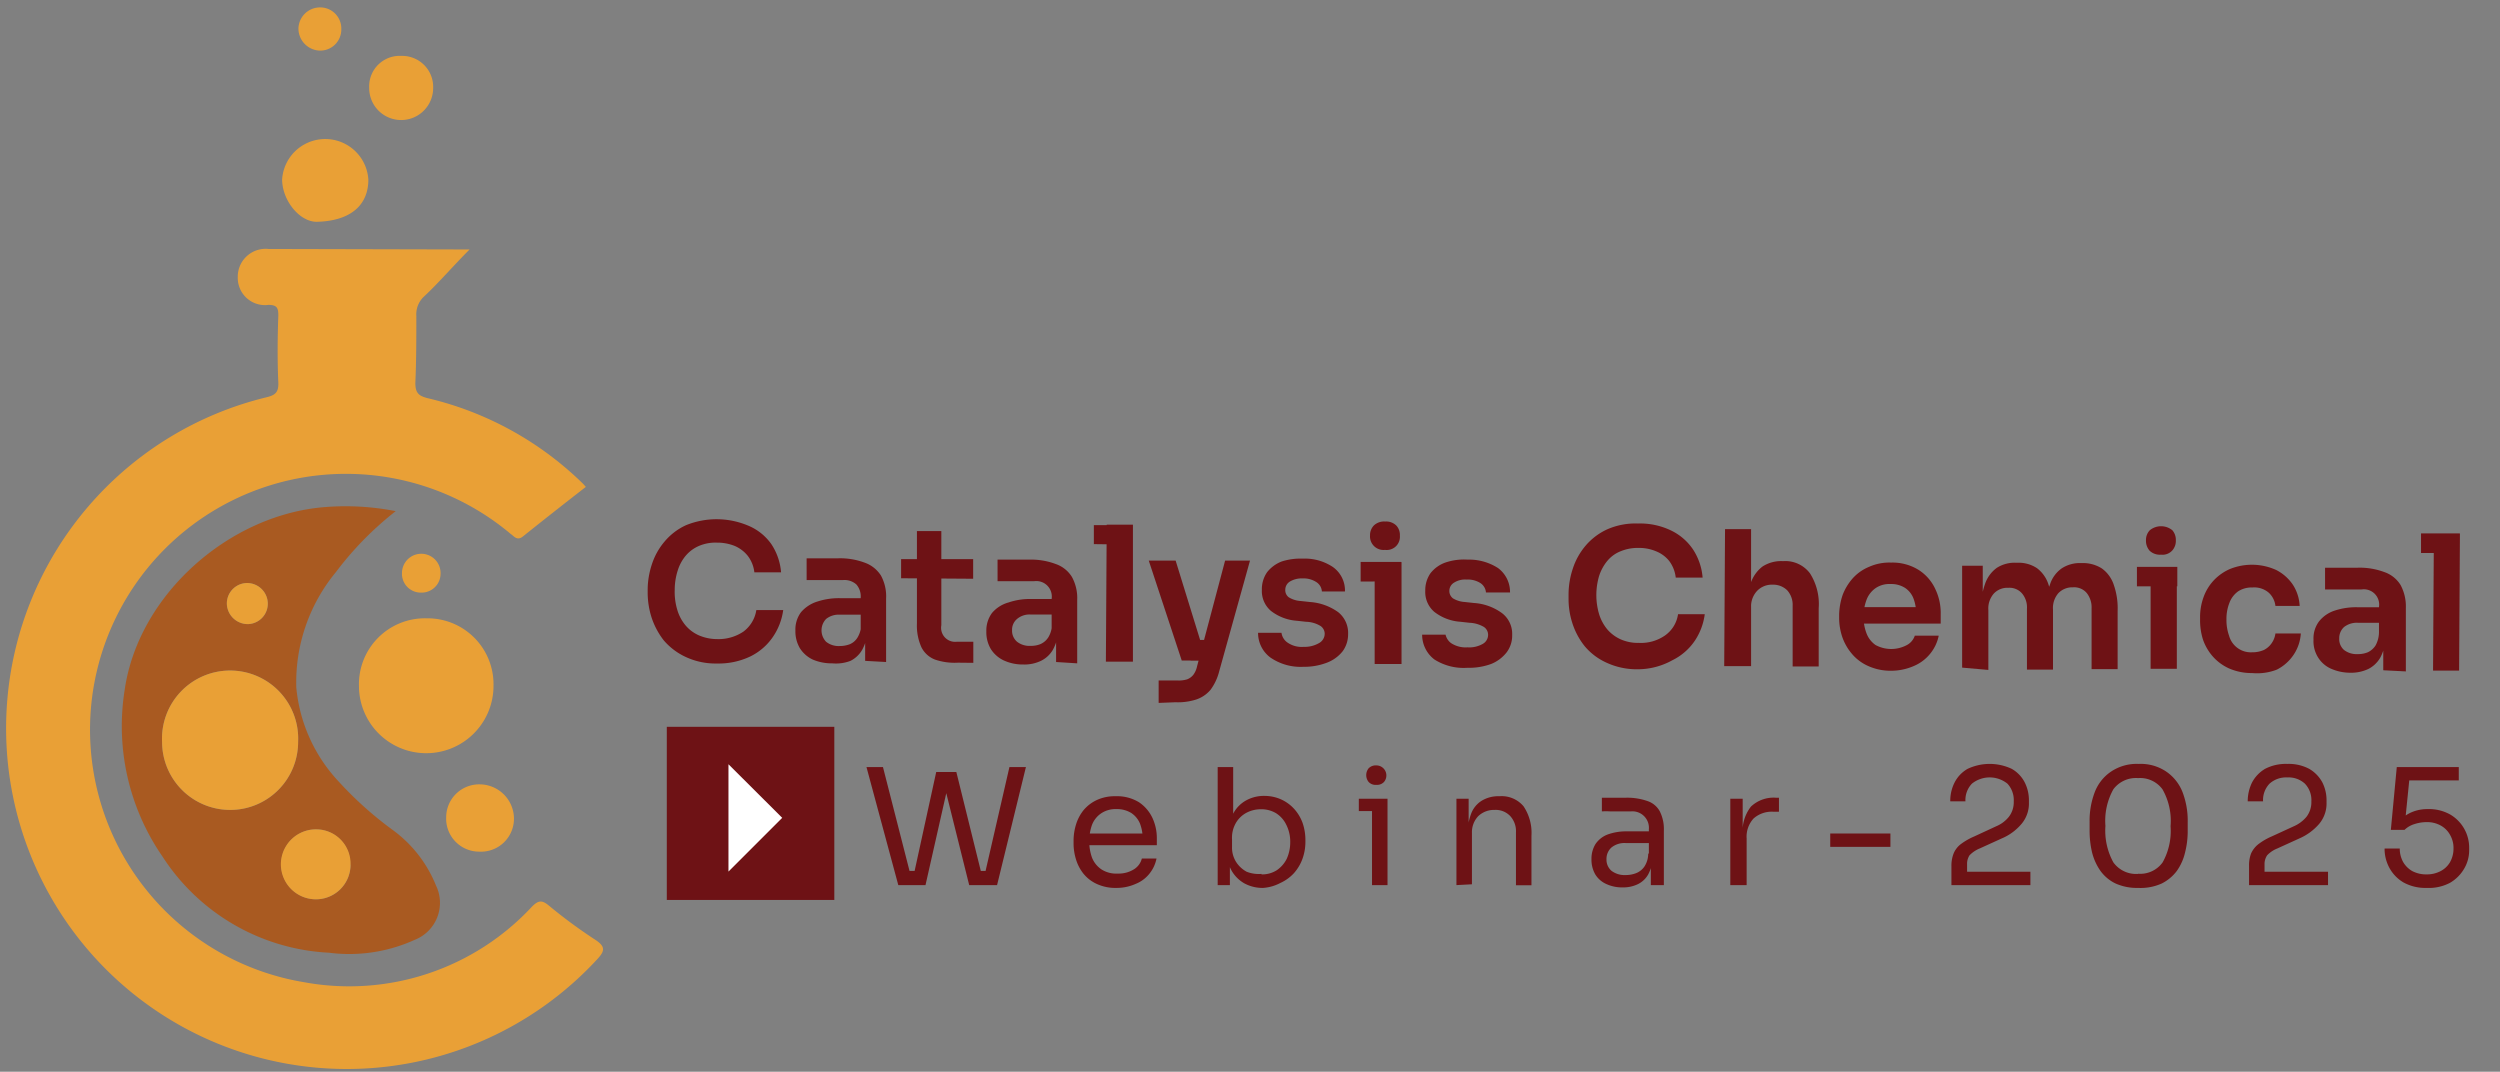 <svg id="Layer_1" data-name="Layer 1" xmlns="http://www.w3.org/2000/svg" viewBox="0 0 151.62 65"><rect x="0" y="0" width="151.62" height="65" fill="#808080" stroke="none"/><defs><style>.cls-1{fill:#e9a036;}.cls-2{fill:#a95a21;}.cls-3{fill:#6e1215;}.cls-4{fill:#fff;}</style></defs><path class="cls-1" d="M28.48,15.13c-1,1-1.85,2-2.76,2.85a1.47,1.47,0,0,0-.47,1.19c0,1.35,0,2.71-.06,4.06,0,.6.2.78.75.92a20,20,0,0,1,9.36,5.13,3.22,3.22,0,0,1,.23.25c-1.29,1-2.56,2-3.81,3-.36.29-.53,0-.75-.15A15.52,15.52,0,1,0,18.45,59.57,15.12,15.12,0,0,0,32.25,55c.42-.43.64-.41,1.06-.06A30.58,30.58,0,0,0,36.11,57c.67.44.54.72.07,1.22a20.66,20.66,0,1,1-20-34.13c.52-.13.72-.3.7-.88-.06-1.35-.05-2.71,0-4.06,0-.47-.07-.65-.59-.66a1.65,1.65,0,0,1-1.87-1.68,1.69,1.69,0,0,1,1.87-1.71Z"/><path class="cls-2" d="M24,31a19.82,19.82,0,0,0-3.63,3.7,10.5,10.5,0,0,0-2.4,7,9.64,9.64,0,0,0,2.58,5.71,22,22,0,0,0,3.3,2.95,7.74,7.74,0,0,1,2.59,3.34A2.41,2.41,0,0,1,25.15,57a9.59,9.59,0,0,1-5.2.78,12.78,12.78,0,0,1-10.1-5.84A13.91,13.91,0,0,1,7.56,41.85c.83-5.81,6.38-10.67,12.19-11.1A15.78,15.78,0,0,1,24,31ZM14,49.12A4.12,4.12,0,0,0,18.08,45,4.13,4.13,0,1,0,9.83,45,4.13,4.13,0,0,0,14,49.12Zm7.24,3.32a2.08,2.08,0,0,0-2-2.14,2.12,2.12,0,0,0-.13,4.24A2.1,2.1,0,0,0,21.26,52.44ZM14.94,35.36a1.24,1.24,0,0,0-1.18,1.3,1.27,1.27,0,0,0,1.3,1.19,1.24,1.24,0,0,0,1.18-1.3A1.26,1.26,0,0,0,14.94,35.36Z"/><path class="cls-1" d="M25.87,37.5a4,4,0,0,1,4.06,4.1,4.08,4.08,0,0,1-8.16,0A4,4,0,0,1,25.87,37.5Z"/><path class="cls-1" d="M17.11,10.89a2.62,2.62,0,0,1,5.23,0c0,1.59-1.12,2.5-3.08,2.56C18.21,13.5,17.12,12.19,17.11,10.89Z"/><path class="cls-1" d="M31.17,49.59a2,2,0,0,1-2.11,2.06,2,2,0,0,1-2-2.08,2,2,0,0,1,2.05-2A2.09,2.09,0,0,1,31.17,49.59Z"/><path class="cls-1" d="M22.39,5.3a1.85,1.85,0,0,1,1.95-1.91,1.88,1.88,0,0,1,1.93,1.95,1.94,1.94,0,1,1-3.88,0Z"/><path class="cls-1" d="M20.7,1.77a1.28,1.28,0,0,1-1.26,1.3A1.34,1.34,0,0,1,18.1,1.74,1.31,1.31,0,0,1,19.38.45,1.28,1.28,0,0,1,20.7,1.77Z"/><path class="cls-1" d="M25.52,35.94a1.14,1.14,0,0,1-1.14-1.21,1.17,1.17,0,1,1,2.34.05A1.15,1.15,0,0,1,25.52,35.94Z"/><path class="cls-1" d="M14,49.12A4.13,4.13,0,0,1,9.83,45,4.13,4.13,0,1,1,18.08,45,4.12,4.12,0,0,1,14,49.12Z"/><path class="cls-1" d="M21.26,52.44a2.1,2.1,0,0,1-2.17,2.1,2.12,2.12,0,0,1,.13-4.24A2.08,2.08,0,0,1,21.26,52.44Z"/><path class="cls-1" d="M14.94,35.36a1.26,1.26,0,0,1,1.3,1.19,1.24,1.24,0,0,1-1.18,1.3,1.27,1.27,0,0,1-1.3-1.19A1.24,1.24,0,0,1,14.94,35.36Z"/><path class="cls-3" d="M43.49,40.24a4.26,4.26,0,0,1-1.93-.41,3.9,3.9,0,0,1-1.31-1,4.6,4.6,0,0,1-.74-1.4,5,5,0,0,1-.23-1.45v-.25a5,5,0,0,1,.26-1.52,4.06,4.06,0,0,1,.76-1.36,3.7,3.7,0,0,1,1.31-1,4.93,4.93,0,0,1,3.84.06A3.24,3.24,0,0,1,46.78,33a3.6,3.6,0,0,1,.59,1.71H45.75a2,2,0,0,0-.4-1,2.05,2.05,0,0,0-.79-.6,2.85,2.85,0,0,0-1.08-.2,2.53,2.53,0,0,0-1.09.2,2.17,2.17,0,0,0-.8.59,2.58,2.58,0,0,0-.49.91,3.86,3.86,0,0,0-.18,1.16A3.79,3.79,0,0,0,41.08,37a2.62,2.62,0,0,0,.49.92,2.23,2.23,0,0,0,.81.61,2.79,2.79,0,0,0,1.12.23,2.7,2.7,0,0,0,1.58-.45A2,2,0,0,0,45.87,37H47.5a3.78,3.78,0,0,1-.62,1.62,3.53,3.53,0,0,1-1.35,1.18A4.45,4.45,0,0,1,43.49,40.24Z"/><path class="cls-3" d="M50.47,40.23A2.89,2.89,0,0,1,49.29,40a1.87,1.87,0,0,1-.78-.69,2,2,0,0,1-.27-1.07,1.75,1.75,0,0,1,.34-1.11,2.12,2.12,0,0,1,1-.65,4.19,4.19,0,0,1,1.43-.2H52.4v1H50.93a1.21,1.21,0,0,0-.83.26,1,1,0,0,0,0,1.38,1.21,1.21,0,0,0,.83.26,1.7,1.7,0,0,0,.61-.11,1,1,0,0,0,.47-.41,1.57,1.57,0,0,0,.22-.79l.38.45a2.69,2.69,0,0,1-.32,1.09,1.7,1.7,0,0,1-.71.67A2.45,2.45,0,0,1,50.47,40.23Zm2-.15V38.25h-.27l0-2a1.1,1.1,0,0,0-.26-.8,1.07,1.07,0,0,0-.81-.27h-.68l-.8,0-.73,0V33.86l.59,0,.68,0h.66a4.24,4.24,0,0,1,1.58.26,1.93,1.93,0,0,1,1,.79,2.64,2.64,0,0,1,.31,1.4l0,3.84Z"/><path class="cls-3" d="M54.65,35.07V33.91l4.37,0V35.1Zm3.45,5.12A3.69,3.69,0,0,1,56.7,40a1.54,1.54,0,0,1-.82-.75,3.2,3.2,0,0,1-.27-1.43l0-5.61h1.48l0,5.71a.85.85,0,0,0,.94,1h1V40.2Z"/><path class="cls-3" d="M62.05,40.3a2.73,2.73,0,0,1-1.18-.25,1.87,1.87,0,0,1-.78-.69,2,2,0,0,1-.27-1.07,1.79,1.79,0,0,1,.34-1.11,2,2,0,0,1,1-.64,4,4,0,0,1,1.43-.21H64v.94H62.51a1.17,1.17,0,0,0-.83.27.85.85,0,0,0-.3.68.88.88,0,0,0,.29.69,1.21,1.21,0,0,0,.83.26,1.51,1.51,0,0,0,.61-.11,1.08,1.08,0,0,0,.47-.41,1.54,1.54,0,0,0,.22-.79l.38.45a2.69,2.69,0,0,1-.32,1.09,1.7,1.7,0,0,1-.71.67A2.32,2.32,0,0,1,62.05,40.3Zm2-.15,0-1.83h-.27l0-2a.94.94,0,0,0-1.07-1.07h-.68l-.8,0-.73,0V33.94l.59,0,.68,0h.66a4.24,4.24,0,0,1,1.58.26,1.87,1.87,0,0,1,1,.79,2.66,2.66,0,0,1,.32,1.4l0,3.84Z"/><path class="cls-3" d="M66.34,33V31.85l2.36,0v1.18Zm.73,7.13.05-8.31h1.59l0,8.31Z"/><path class="cls-3" d="M71.67,40.06l-2-6.06H71.3l1.87,6.06Zm-1.4,2.57V41.27h1.16A1.73,1.73,0,0,0,72,41.2a.91.91,0,0,0,.37-.27,1.32,1.32,0,0,0,.23-.52L74.3,34h1.51l-1.87,6.72a3.18,3.18,0,0,1-.52,1.11,1.93,1.93,0,0,1-.86.59,3.67,3.67,0,0,1-1.28.17Zm1.94-2.56V38.81h1.32v1.25Z"/><path class="cls-3" d="M79.05,40.44a3.23,3.23,0,0,1-2-.56,1.85,1.85,0,0,1-.75-1.5h1.42a.86.86,0,0,0,.35.58,1.51,1.51,0,0,0,1,.27A1.73,1.73,0,0,0,80,39a.65.65,0,0,0,.34-.55.57.57,0,0,0-.26-.49,1.77,1.77,0,0,0-.87-.25l-.54-.06a2.89,2.89,0,0,1-1.59-.6,1.58,1.58,0,0,1-.55-1.28,1.79,1.79,0,0,1,.32-1.07,2.07,2.07,0,0,1,.89-.65A3.71,3.71,0,0,1,79,33.88a3.06,3.06,0,0,1,1.84.51,1.75,1.75,0,0,1,.73,1.48H80.17a.73.73,0,0,0-.31-.55,1.42,1.42,0,0,0-.86-.24,1.39,1.39,0,0,0-.77.19.58.58,0,0,0-.28.5.53.53,0,0,0,.22.46,1.57,1.57,0,0,0,.72.22l.55.06a3.33,3.33,0,0,1,1.71.61,1.61,1.61,0,0,1,.61,1.33,1.74,1.74,0,0,1-.34,1.06,2.23,2.23,0,0,1-1,.7A3.8,3.8,0,0,1,79.05,40.44Z"/><path class="cls-3" d="M82.52,35.27V34.08l2.45,0v1.18ZM84,33.35a.82.82,0,0,1-.91-.87.85.85,0,0,1,.23-.61.9.9,0,0,1,.69-.24.87.87,0,0,1,.68.25.84.84,0,0,1,.21.61.8.8,0,0,1-.9.86Zm-.63,6.92,0-6.18H85l0,6.18Z"/><path class="cls-3" d="M89,40.5A3.31,3.31,0,0,1,87,40a1.88,1.88,0,0,1-.75-1.51h1.42A.88.88,0,0,0,88,39a1.6,1.6,0,0,0,1,.26,1.64,1.64,0,0,0,.91-.2.63.63,0,0,0,.34-.55.57.57,0,0,0-.26-.49,1.88,1.88,0,0,0-.87-.25l-.54-.06a2.89,2.89,0,0,1-1.59-.6,1.58,1.58,0,0,1-.55-1.28,1.79,1.79,0,0,1,.32-1.07,2,2,0,0,1,.89-.64A3.49,3.49,0,0,1,89,33.94a3.24,3.24,0,0,1,1.85.51,1.8,1.8,0,0,1,.73,1.48H90.12a.75.75,0,0,0-.31-.55,1.4,1.4,0,0,0-.86-.23,1.24,1.24,0,0,0-.77.19.58.58,0,0,0-.28.49.56.56,0,0,0,.22.46,1.57,1.57,0,0,0,.72.22l.55.06a3.25,3.25,0,0,1,1.71.62,1.58,1.58,0,0,1,.61,1.32,1.68,1.68,0,0,1-.34,1.06,2.26,2.26,0,0,1-.94.7A3.89,3.89,0,0,1,89,40.5Z"/><path class="cls-3" d="M99.34,40.59a4.37,4.37,0,0,1-1.93-.41,3.71,3.71,0,0,1-1.31-1,4.35,4.35,0,0,1-.74-1.39,4.76,4.76,0,0,1-.23-1.45V36a5,5,0,0,1,.26-1.52,4.11,4.11,0,0,1,.76-1.37,3.8,3.8,0,0,1,1.31-1,4.24,4.24,0,0,1,1.88-.36,4.32,4.32,0,0,1,2,.42,3.36,3.36,0,0,1,1.33,1.14,3.64,3.64,0,0,1,.59,1.72h-1.63a2.05,2.05,0,0,0-.39-1,1.94,1.94,0,0,0-.79-.59,2.67,2.67,0,0,0-1.08-.21,2.73,2.73,0,0,0-1.1.21,2,2,0,0,0-.8.59,2.75,2.75,0,0,0-.49.91,4.09,4.09,0,0,0,0,2.3,2.71,2.71,0,0,0,.49.92,2.34,2.34,0,0,0,.81.61,2.6,2.6,0,0,0,1.12.22,2.56,2.56,0,0,0,1.58-.45,1.91,1.91,0,0,0,.79-1.29l1.62,0a3.76,3.76,0,0,1-.61,1.62,3.51,3.51,0,0,1-1.35,1.17A4.33,4.33,0,0,1,99.34,40.59Z"/><path class="cls-3" d="M104.57,40.4l.05-8.31h1.58l0,4.85h-.27a4.33,4.33,0,0,1,.25-1.58,2.12,2.12,0,0,1,.71-1,2.08,2.08,0,0,1,1.21-.33h.07a1.87,1.87,0,0,1,1.6.74,3.46,3.46,0,0,1,.53,2.12l0,3.53h-1.58l0-3.68a1.31,1.31,0,0,0-.33-.94,1.21,1.21,0,0,0-.88-.34,1.24,1.24,0,0,0-.94.37,1.37,1.37,0,0,0-.37,1l0,3.57Z"/><path class="cls-3" d="M114.71,40.68a3.31,3.31,0,0,1-1.39-.28,2.74,2.74,0,0,1-1-.74,3.18,3.18,0,0,1-.58-1,3.64,3.64,0,0,1-.2-1.17v-.21a4,4,0,0,1,.21-1.19,3.27,3.27,0,0,1,.6-1,2.72,2.72,0,0,1,1-.71,3,3,0,0,1,1.34-.26,3,3,0,0,1,1.68.45,2.73,2.73,0,0,1,1,1.15,3.35,3.35,0,0,1,.33,1.53v.57l-5.48,0v-1l4.49,0-.5.48a2.6,2.6,0,0,0-.16-1,1.35,1.35,0,0,0-.52-.65,1.56,1.56,0,0,0-.87-.23,1.49,1.49,0,0,0-.88.23,1.51,1.51,0,0,0-.56.68,2.89,2.89,0,0,0-.2,1.08,2.74,2.74,0,0,0,.18,1,1.51,1.51,0,0,0,.55.71,2,2,0,0,0,1.9,0,1,1,0,0,0,.48-.57h1.45a2.5,2.5,0,0,1-.53,1.11,2.53,2.53,0,0,1-1,.74A3.44,3.44,0,0,1,114.71,40.68Z"/><path class="cls-3" d="M119,40.49l0-6.18h1.25V37h-.12a4.63,4.63,0,0,1,.25-1.56,2,2,0,0,1,.72-1,2,2,0,0,1,1.18-.31h.07a2,2,0,0,1,1.19.33,2,2,0,0,1,.7,1,4.71,4.71,0,0,1,.22,1.57h-.4a4.38,4.38,0,0,1,.26-1.56,1.91,1.91,0,0,1,.72-1,2,2,0,0,1,1.18-.32h.07a2.11,2.11,0,0,1,1.19.33,2,2,0,0,1,.72,1,4.3,4.3,0,0,1,.23,1.57l0,3.53h-1.58l0-3.68a1.4,1.4,0,0,0-.29-.93,1,1,0,0,0-.84-.35,1.17,1.17,0,0,0-.88.35,1.37,1.37,0,0,0-.33,1l0,3.64h-1.58l0-3.68a1.32,1.32,0,0,0-.29-.93,1,1,0,0,0-.84-.35,1.12,1.12,0,0,0-.88.35,1.37,1.37,0,0,0-.33,1l0,3.63Z"/><path class="cls-3" d="M129.6,35.56V34.38h2.45v1.18Zm1.46-1.92a.9.9,0,0,1-.69-.24.91.91,0,0,1-.22-.63.85.85,0,0,1,.23-.61,1.08,1.08,0,0,1,1.37,0,.89.89,0,0,1,.21.61.87.87,0,0,1-.22.62A.8.8,0,0,1,131.06,33.64Zm-.63,6.92,0-6.18h1.59l0,6.18Z"/><path class="cls-3" d="M136.58,40.82a3.44,3.44,0,0,1-1.39-.28,2.92,2.92,0,0,1-1-.74,3.08,3.08,0,0,1-.58-1,3.85,3.85,0,0,1-.18-1.16v-.22a3.53,3.53,0,0,1,.21-1.2,2.93,2.93,0,0,1,.6-1,3,3,0,0,1,1-.71,3.56,3.56,0,0,1,2.81.06,2.7,2.7,0,0,1,1,.88,2.6,2.6,0,0,1,.42,1.3H138a1.28,1.28,0,0,0-.4-.8,1.35,1.35,0,0,0-1-.32,1.49,1.49,0,0,0-.87.24,1.51,1.51,0,0,0-.52.69,2.64,2.64,0,0,0-.18,1,2.86,2.86,0,0,0,.16,1,1.37,1.37,0,0,0,1.4,1,1.73,1.73,0,0,0,.71-.14,1.25,1.25,0,0,0,.47-.41,1.33,1.33,0,0,0,.23-.59h1.54a2.6,2.6,0,0,1-.45,1.31,2.7,2.7,0,0,1-1,.88A3.31,3.31,0,0,1,136.58,40.82Z"/><path class="cls-3" d="M142.54,40.8a2.89,2.89,0,0,1-1.18-.25,1.75,1.75,0,0,1-.78-.69,1.84,1.84,0,0,1-.27-1.07,1.71,1.71,0,0,1,.34-1.11,2,2,0,0,1,.95-.65,4.12,4.12,0,0,1,1.43-.2h1.43v.94H143a1.26,1.26,0,0,0-.84.26.91.91,0,0,0-.29.69.87.87,0,0,0,.28.69,1.24,1.24,0,0,0,.84.26,1.54,1.54,0,0,0,.61-.11,1.14,1.14,0,0,0,.47-.41,1.69,1.69,0,0,0,.21-.79l.39.45a2.69,2.69,0,0,1-.32,1.09,1.76,1.76,0,0,1-.71.67A2.45,2.45,0,0,1,142.54,40.8Zm2-.15V38.82h-.26v-2a.93.93,0,0,0-1.06-1.07h-.68l-.81,0-.72,0V34.43l.59,0,.68,0H143a4.26,4.26,0,0,1,1.59.26,1.87,1.87,0,0,1,1,.79,2.74,2.74,0,0,1,.32,1.4l0,3.84Z"/><path class="cls-3" d="M146.83,33.54V32.35l2.35,0v1.18Zm.73,7.13.05-8.31h1.58l-.05,8.31Z"/><path class="cls-3" d="M54.48,53.68l-1.93-7.16h1l1.67,6.53-.46-.23h1.17l-.51.23,1.36-6.23h.9l-1.55,6.86Zm4.3,0-1.71-6.86H58l1.54,6.23-.49-.23h1.17l-.5.23,1.5-6.53h1l-1.75,7.16Z"/><path class="cls-3" d="M67.72,53.85a2.7,2.7,0,0,1-1.18-.23,2.25,2.25,0,0,1-.82-.62,2.6,2.6,0,0,1-.46-.87,3.28,3.28,0,0,1-.15-1V51a3.3,3.3,0,0,1,.15-1,2.6,2.6,0,0,1,.46-.87,2.33,2.33,0,0,1,.8-.61,2.58,2.58,0,0,1,1.14-.23,2.54,2.54,0,0,1,1.41.36,2.34,2.34,0,0,1,.82.95,2.91,2.91,0,0,1,.27,1.24v.42H65.52v-.71h4l-.22.38a2.53,2.53,0,0,0-.17-1,1.43,1.43,0,0,0-.53-.63,1.67,1.67,0,0,0-.9-.23,1.56,1.56,0,0,0-.92.26,1.5,1.5,0,0,0-.55.69,3,3,0,0,0,0,2,1.55,1.55,0,0,0,.56.7,1.65,1.65,0,0,0,1,.26,1.75,1.75,0,0,0,1-.27,1.07,1.07,0,0,0,.46-.64h.89a2.11,2.11,0,0,1-.44.93,2,2,0,0,1-.81.6A2.82,2.82,0,0,1,67.72,53.85Z"/><path class="cls-3" d="M76.61,53.85a2.3,2.3,0,0,1-1.15-.28,2.07,2.07,0,0,1-.8-.83,3,3,0,0,1-.32-1.31h.25v2.25h-.74V46.52h.94V50l-.33.72a3.06,3.06,0,0,1,.34-1.39,1.93,1.93,0,0,1,.8-.8,2.22,2.22,0,0,1,1.09-.26,2.45,2.45,0,0,1,1,.21,2.42,2.42,0,0,1,.8.58,2.6,2.6,0,0,1,.51.85,3.19,3.19,0,0,1,.17,1v.18a3,3,0,0,1-.18,1,2.65,2.65,0,0,1-.52.87,2.53,2.53,0,0,1-.82.59A2.61,2.61,0,0,1,76.61,53.85Zm-.1-.82a1.65,1.65,0,0,0,.92-.25,1.81,1.81,0,0,0,.61-.7,2.44,2.44,0,0,0,.21-1A2.26,2.26,0,0,0,78,50a1.68,1.68,0,0,0-.61-.68,1.72,1.72,0,0,0-.91-.24,1.87,1.87,0,0,0-.88.21,1.63,1.63,0,0,0-.64.61,1.79,1.79,0,0,0-.24,1v.46a1.63,1.63,0,0,0,.25.92,1.73,1.73,0,0,0,.64.59A2,2,0,0,0,76.51,53Z"/><path class="cls-3" d="M82.41,49.19v-.75h1.74v.75Zm1.07-1.59a.58.58,0,0,1-.47-.17.66.66,0,0,1,0-.84.61.61,0,0,1,.47-.17.61.61,0,0,1,.46,1A.57.57,0,0,1,83.48,47.6Zm-.27,6.08V48.44h.94v5.24Z"/><path class="cls-3" d="M88.33,53.68V48.44h.74v2.25H89a3.6,3.6,0,0,1,.21-1.31,1.59,1.59,0,0,1,.64-.81,1.94,1.94,0,0,1,1.09-.28h0a1.73,1.73,0,0,1,1.46.61,2.89,2.89,0,0,1,.48,1.79v3h-.94V50.49a1.36,1.36,0,0,0-.35-1,1.21,1.21,0,0,0-.94-.37,1.38,1.38,0,0,0-1,.38,1.41,1.41,0,0,0-.38,1v3.13Z"/><path class="cls-3" d="M98.41,53.82a2.29,2.29,0,0,1-1-.21,1.49,1.49,0,0,1-.66-.58,1.77,1.77,0,0,1-.23-.92,1.69,1.69,0,0,1,.25-.93,1.56,1.56,0,0,1,.73-.57,3.31,3.31,0,0,1,1.16-.19h1.42v.71H98.6a1.26,1.26,0,0,0-.87.27.93.93,0,0,0-.3.71.89.89,0,0,0,.3.7,1.31,1.31,0,0,0,.87.26,1.73,1.73,0,0,0,.64-.12,1.1,1.1,0,0,0,.5-.41,1.43,1.43,0,0,0,.22-.8l.26.37a2.21,2.21,0,0,1-.27.94,1.46,1.46,0,0,1-.61.57A2.06,2.06,0,0,1,98.41,53.82Zm1.71-.14V52.11H100V50.3a1,1,0,0,0-1.09-1.09h-.63l-.62,0a3.89,3.89,0,0,0-.51,0v-.83l.46,0,.49,0h.49a3.74,3.74,0,0,1,1.32.2,1.33,1.33,0,0,1,.75.62,2.38,2.38,0,0,1,.25,1.16v3.32Z"/><path class="cls-3" d="M104.94,53.68V48.44h.75V50.6h0a2.43,2.43,0,0,1,.5-1.68,2,2,0,0,1,1.52-.54h.18v.85h-.34a1.66,1.66,0,0,0-1.2.41,1.63,1.63,0,0,0-.42,1.21v2.83Z"/><path class="cls-3" d="M111,51.36v-.81h3.65v.81Z"/><path class="cls-3" d="M118.35,53.68V52.5a2,2,0,0,1,.13-.73,1.38,1.38,0,0,1,.42-.56,3.87,3.87,0,0,1,.83-.48l1.34-.62a1.94,1.94,0,0,0,.77-.58,1.46,1.46,0,0,0,.29-.93,1.47,1.47,0,0,0-.38-1.07,1.72,1.72,0,0,0-2.16,0,1.44,1.44,0,0,0-.39,1.07h-.92a2.45,2.45,0,0,1,.26-1.14,2,2,0,0,1,.79-.83,3.14,3.14,0,0,1,2.68,0,2,2,0,0,1,.78.81,2.4,2.4,0,0,1,.26,1.09v.14a1.92,1.92,0,0,1-.45,1.3,3.18,3.18,0,0,1-1.2.88l-1.34.61a1.81,1.81,0,0,0-.61.41.94.94,0,0,0-.15.55v.91l-.26-.46h4.1v.81Z"/><path class="cls-3" d="M129.67,53.85a3.16,3.16,0,0,1-1.37-.27,2.43,2.43,0,0,1-.91-.76,3.38,3.38,0,0,1-.51-1.12,5.73,5.73,0,0,1-.15-1.34v-.52a4.84,4.84,0,0,1,.31-1.79,2.64,2.64,0,0,1,1-1.26,2.79,2.79,0,0,1,1.67-.46,2.76,2.76,0,0,1,1.66.46,2.7,2.7,0,0,1,1,1.26,4.84,4.84,0,0,1,.31,1.79v.52a5.24,5.24,0,0,1-.16,1.34,3.17,3.17,0,0,1-.5,1.12,2.59,2.59,0,0,1-.91.76A3.11,3.11,0,0,1,129.67,53.85Zm0-.86a1.67,1.67,0,0,0,1.49-.69,3.9,3.9,0,0,0,.48-2.19,3.87,3.87,0,0,0-.49-2.24,1.68,1.68,0,0,0-1.48-.68,1.71,1.71,0,0,0-1.5.68,3.93,3.93,0,0,0-.48,2.22,4,4,0,0,0,.48,2.21A1.7,1.7,0,0,0,129.67,53Z"/><path class="cls-3" d="M136.4,53.68V52.5a2,2,0,0,1,.12-.73,1.51,1.51,0,0,1,.43-.56,3.78,3.78,0,0,1,.82-.48l1.35-.62a2.09,2.09,0,0,0,.77-.58,1.46,1.46,0,0,0,.29-.93,1.44,1.44,0,0,0-.39-1.07,1.46,1.46,0,0,0-1.07-.38,1.5,1.5,0,0,0-1.08.38,1.44,1.44,0,0,0-.39,1.07h-.93a2.58,2.58,0,0,1,.26-1.14,2.1,2.1,0,0,1,.79-.83,2.72,2.72,0,0,1,1.35-.3,2.64,2.64,0,0,1,1.33.3,2.11,2.11,0,0,1,.79.81,2.4,2.4,0,0,1,.26,1.09v.14a1.92,1.92,0,0,1-.45,1.3,3.34,3.34,0,0,1-1.2.88l-1.34.61a1.71,1.71,0,0,0-.61.41.94.94,0,0,0-.16.55v.91l-.25-.46h4.1v.81Z"/><path class="cls-3" d="M147.17,53.85a2.76,2.76,0,0,1-1.4-.33,2.29,2.29,0,0,1-.86-.89,2.42,2.42,0,0,1-.29-1.17h.92a1.68,1.68,0,0,0,.2.81,1.5,1.5,0,0,0,.56.56,1.8,1.8,0,0,0,.87.2,1.78,1.78,0,0,0,.85-.2,1.42,1.42,0,0,0,.58-.56,1.68,1.68,0,0,0,.2-.81,1.57,1.57,0,0,0-.2-.81,1.44,1.44,0,0,0-.57-.58,1.69,1.69,0,0,0-.86-.21,2.39,2.39,0,0,0-.74.12,1.47,1.47,0,0,0-.6.35H145l.36-3.81h3.76v.81h-3.21l.24-.33-.28,2.78-.25-.09a2.06,2.06,0,0,1,.69-.45,2.43,2.43,0,0,1,.92-.17,2.63,2.63,0,0,1,1.39.34,2.33,2.33,0,0,1,1.13,2v.14a2.19,2.19,0,0,1-.29,1.11,2.37,2.37,0,0,1-.87.88A2.75,2.75,0,0,1,147.17,53.85Z"/><rect class="cls-3" x="40.44" y="44.08" width="10.16" height="10.5"/><polygon class="cls-4" points="44.18 46.35 47.44 49.6 44.18 52.86 44.18 46.35"/></svg>